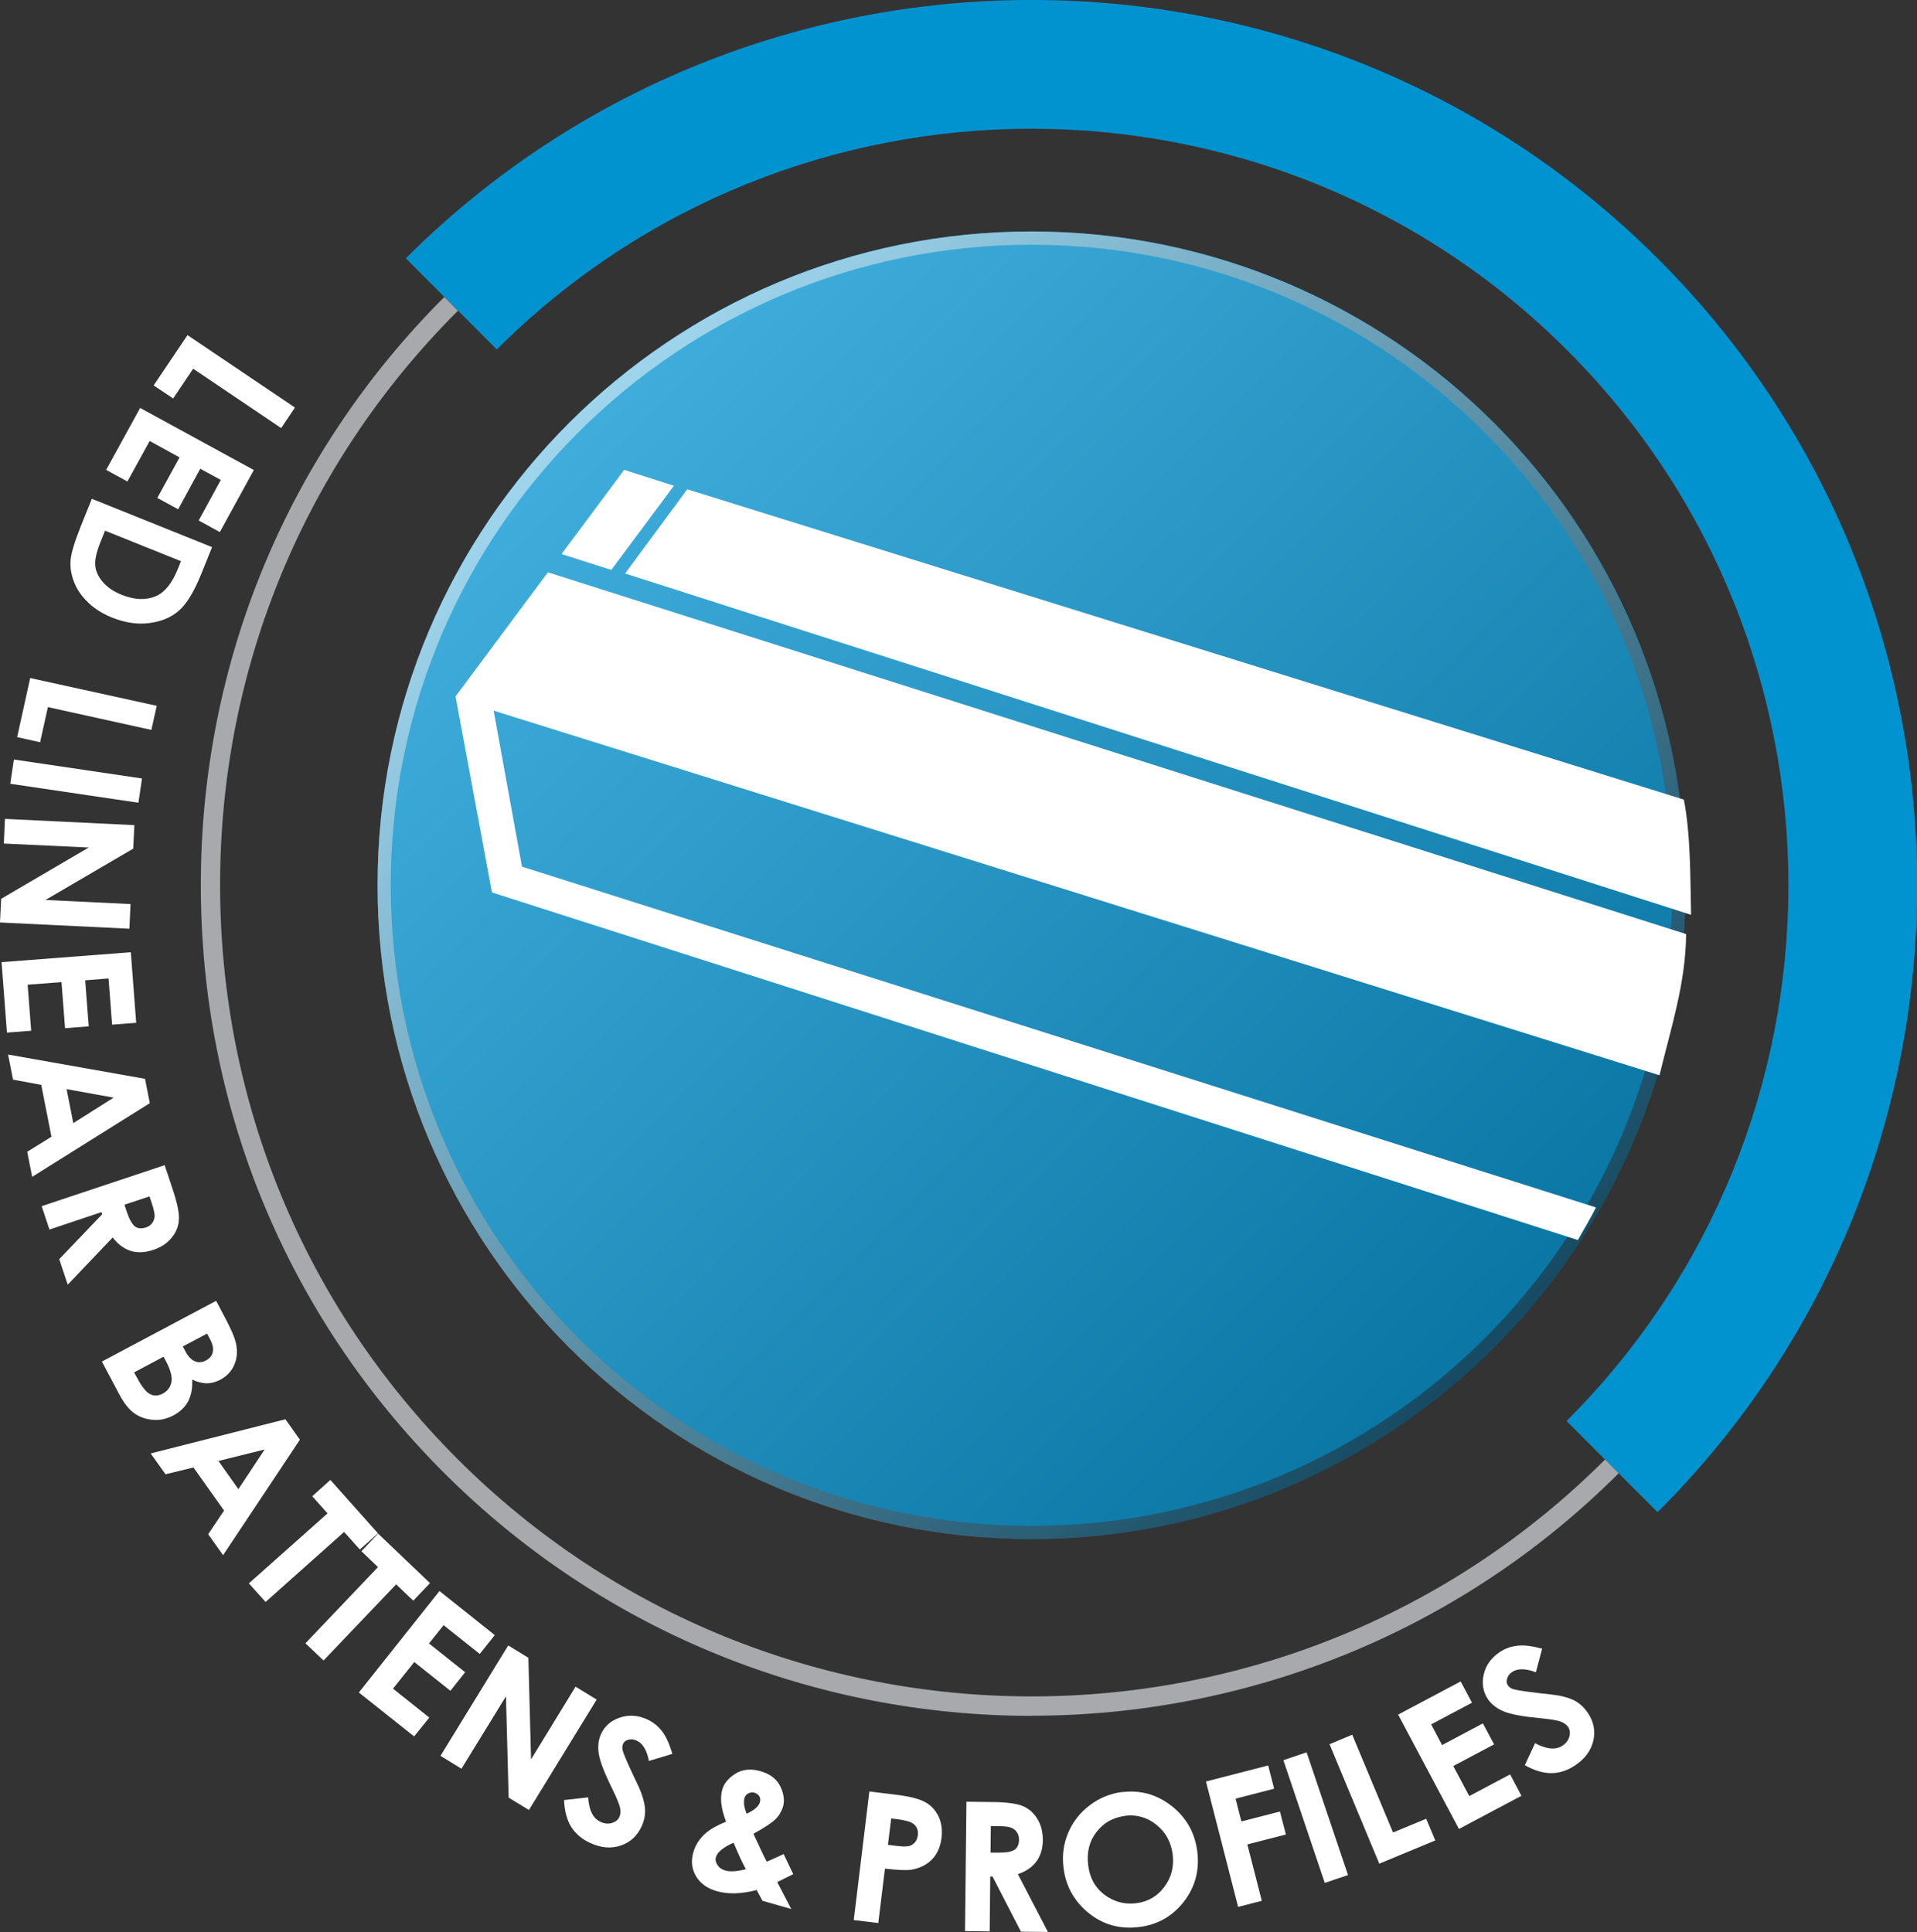 <?xml version="1.0" encoding="UTF-8"?>
<svg xmlns="http://www.w3.org/2000/svg" xmlns:xlink="http://www.w3.org/1999/xlink" viewBox="0 0 135.26 136.36">
  <rect x="0" y="0" width="135.26" height="136.36" fill="#333333" stroke="none"/>
  <defs>
    <style>
      .cls-1 {
        fill: none;
      }

      .cls-2 {
        fill: url(#linear-gradient);
      }

      .cls-3 {
        clip-path: url(#clippath);
      }

      .cls-4 {
        opacity: .5;
      }

      .cls-4, .cls-5 {
        mix-blend-mode: overlay;
      }

      .cls-5 {
        opacity: .25;
      }

      .cls-6 {
        fill: #0093d0;
      }

      .cls-7 {
        fill: #fff;
      }

      .cls-8 {
        fill: #a7a9ac;
      }

      .cls-9 {
        clip-path: url(#clippath-1);
      }

      .cls-10 {
        clip-path: url(#clippath-3);
      }

      .cls-11 {
        clip-path: url(#clippath-2);
      }

      .cls-12 {
        fill: url(#linear-gradient-2);
      }

      .cls-13 {
        isolation: isolate;
      }
    </style>
    <clipPath id="clippath">
      <rect class="cls-1" x="26.64" y="16.34" width="92.29" height="92.28"/>
    </clipPath>
    <clipPath id="clippath-1">
      <path class="cls-1" d="m72.83,16.34c-25.49-.03-46.17,20.61-46.19,46.09-.02,25.49,20.63,46.17,46.11,46.19,25.48.02,46.16-20.61,46.18-46.1s-20.61-46.16-46.1-46.18m-.08,91.34c-24.97-.02-45.2-20.28-45.18-45.25.02-24.97,20.28-45.18,45.26-45.16,24.97.03,45.19,20.28,45.17,45.25-.02,24.97-20.28,45.18-45.25,45.16"/>
    </clipPath>
    <linearGradient id="linear-gradient" x1="-87.29" y1="235.5" x2="-86.29" y2="235.5" gradientTransform="translate(-21662.56 8072.22) rotate(90) scale(92.29 -92.29)" gradientUnits="userSpaceOnUse">
      <stop offset="0" stop-color="#fff"/>
      <stop offset=".24" stop-color="#cbcaca"/>
      <stop offset=".49" stop-color="#949292"/>
      <stop offset=".76" stop-color="#575454"/>
      <stop offset="1" stop-color="#231f20"/>
    </linearGradient>
    <clipPath id="clippath-2">
      <rect class="cls-1" x="26.64" y="16.33" width="92.29" height="92.28"/>
    </clipPath>
    <clipPath id="clippath-3">
      <path class="cls-1" d="m26.64,62.43c-.02,25.49,20.63,46.17,46.11,46.19,25.48.02,46.16-20.61,46.18-46.1.03-25.48-20.61-46.16-46.1-46.18-25.49-.03-46.17,20.61-46.19,46.09"/>
    </clipPath>
    <linearGradient id="linear-gradient-2" x1="-87.29" y1="235.5" x2="-86.29" y2="235.5" gradientTransform="translate(-21662.66 8072.25) rotate(90) scale(92.29 -92.29)" gradientUnits="userSpaceOnUse">
      <stop offset="0" stop-color="#fff"/>
      <stop offset="1" stop-color="#231f20"/>
    </linearGradient>
  </defs>
  <g class="cls-13">
    <g id="Layer_2" data-name="Layer 2">
      <g id="Layer_1-2" data-name="Layer 1">
        <g>
          <path class="cls-6" d="m26.64,62.42c-.02,25.49,20.63,46.17,46.11,46.19,25.48.02,46.16-20.61,46.18-46.1.02-25.48-20.61-46.16-46.1-46.18-25.49-.03-46.17,20.61-46.19,46.09"/>
          <g class="cls-4">
            <g class="cls-3">
              <g class="cls-9">
                <rect class="cls-2" x="7.5" y="-2.82" width="130.58" height="130.58" transform="translate(-22.86 69.67) rotate(-44.94)"/>
              </g>
            </g>
          </g>
          <g class="cls-5">
            <g class="cls-11">
              <g class="cls-10">
                <rect class="cls-12" x="7.5" y="-2.82" width="130.58" height="130.58" transform="translate(-22.86 69.67) rotate(-44.94)"/>
              </g>
            </g>
          </g>
          <path class="cls-6" d="m116.95,106.71l-6.42-6.43c20.85-20.81,20.88-54.69.07-75.54-20.81-20.84-54.7-20.88-75.55-.08l-6.42-6.43c24.4-24.35,64.07-24.3,88.41.09,24.34,24.39,24.31,64.04-.08,88.39"/>
          <path class="cls-8" d="m72.74,121.09c-15.02-.02-30.02-5.75-41.45-17.19-11.06-11.07-17.14-25.8-17.12-41.49.01-15.68,6.12-30.4,17.18-41.45l.96.97c-10.81,10.79-16.77,25.17-16.78,40.48-.01,15.32,5.93,29.71,16.72,40.52,22.32,22.35,58.65,22.39,81,.07l.96.97c-11.44,11.42-26.47,17.12-41.48,17.11"/>
          <polygon class="cls-7" points="47.55 34.28 44.04 33.16 39.62 39.1 43.13 40.22 47.55 34.28"/>
          <path class="cls-7" d="m32.14,49.14l2.57,13.84,76.62,24.53c.4-.7.92-1.58,1.28-2.3l-75.78-24.05-2-11.01,82.26,25.73c.82-3.38,1.85-6.5,1.88-9.96l-80.31-25.53-6.53,8.77Z"/>
          <path class="cls-7" d="m44.1,40.47l75.22,24.09c-.06-2.54-.02-5.61-.51-8.13l-70.32-21.9-4.39,5.95Z"/>
          <polygon class="cls-7" points="20.81 28.76 19.84 30.21 13.63 26.02 12.22 28.12 10.84 27.2 13.23 23.65 20.81 28.76"/>
          <polygon class="cls-7" points="17.91 33.17 15.51 37.55 14.02 36.73 15.58 33.87 14.13 33.08 12.57 35.94 11.1 35.14 12.67 32.28 10.56 31.12 8.99 33.98 7.49 33.16 9.89 28.79 17.91 33.17"/>
          <path class="cls-7" d="m14.96,38.62l-.77,1.91c-.5,1.23-1.02,2.09-1.56,2.56-.55.48-1.24.77-2.09.88-.84.11-1.72-.02-2.64-.39-.65-.26-1.21-.61-1.67-1.05-.46-.44-.8-.92-1-1.45-.21-.53-.29-1.04-.25-1.54.04-.5.28-1.3.72-2.4l.78-1.94,8.48,3.41Zm-2.2.98l-5.35-2.15-.3.75c-.3.74-.43,1.31-.39,1.71.04.4.21.79.53,1.16.32.37.76.68,1.35.91.9.36,1.7.39,2.4.09.63-.27,1.14-.91,1.55-1.92l.22-.55Z"/>
          <polygon class="cls-7" points="11.06 49.81 10.68 51.51 3.38 49.9 2.83 52.38 1.21 52.02 2.13 47.85 11.06 49.81"/>
          <rect class="cls-7" x="4.51" y="50.55" width="1.73" height="9.14" transform="translate(-49.94 52.37) rotate(-81.58)"/>
          <polygon class="cls-7" points="9.48 58.23 9.4 59.89 3.21 63.51 9.21 63.8 9.13 65.54 0 65.1 .08 63.43 6.26 59.81 .27 59.53 .35 57.79 9.48 58.23"/>
          <polygon class="cls-7" points="9.23 67.2 9.61 72.18 7.91 72.31 7.66 69.05 6.01 69.18 6.26 72.43 4.59 72.56 4.34 69.31 1.95 69.49 2.2 72.74 .49 72.87 .11 67.9 9.23 67.2"/>
          <path class="cls-7" d="m10.23,76.12l.34,1.73-8.3,5.2-.35-1.77,1.71-1.06-.72-3.66-1.99-.37-.35-1.77,9.65,1.71Zm-2.21,1.34l-3.32-.6.47,2.4,2.85-1.8Z"/>
          <path class="cls-7" d="m11.62,82.23l.58,1.75c.32.96.46,1.67.42,2.13-.03.46-.21.89-.53,1.26-.31.38-.74.66-1.29.84-.57.19-1.09.21-1.57.07-.47-.15-.9-.46-1.28-.95l-3.17,3.33-.6-1.8,3.03-3.17-.05-.15-3.67,1.23-.55-1.65,8.67-2.89Zm-2.84,2.78l.17.52c.18.53.37.86.57,1.02.2.15.47.17.78.07.19-.06.34-.17.44-.31.11-.15.16-.31.17-.49,0-.19-.06-.5-.21-.94l-.15-.45-1.78.59Z"/>
          <path class="cls-7" d="m7.18,96.09l8.07-4.29.67,1.27c.39.74.63,1.3.72,1.69.13.55.1,1.06-.1,1.53-.19.47-.53.83-1,1.08-.31.16-.62.25-.94.25-.32,0-.67-.09-1.04-.26.03.61-.07,1.12-.29,1.54-.22.41-.57.74-1.04.99-.46.24-.93.35-1.43.31-.5-.04-.94-.19-1.32-.46-.38-.27-.75-.73-1.09-1.39l-1.2-2.26Zm4.35-.34l-2.07,1.1.21.38c.34.64.65,1.03.93,1.16.28.14.57.12.88-.04.35-.19.55-.46.62-.83.06-.37-.07-.85-.39-1.46l-.17-.32Zm3.07-1.63l-1.7.9.18.34c.2.38.43.61.68.71.25.1.51.08.79-.07.25-.14.41-.33.46-.58.06-.25,0-.56-.19-.91l-.21-.4Z"/>
          <path class="cls-7" d="m20.14,100.16l1.02,1.44-5.42,8.15-1.05-1.48,1.12-1.67-2.16-3.04-1.97.48-1.05-1.47,9.5-2.41Zm-1.46,2.13l-3.27.81,1.41,1.99,1.86-2.81Z"/>
          <polygon class="cls-7" points="23.31 104.44 26.67 108.21 25.39 109.35 24.28 108.11 18.74 113.05 17.56 111.74 23.11 106.8 22.03 105.59 23.31 104.44"/>
          <polygon class="cls-7" points="26.68 108.23 30.34 111.72 29.16 112.96 27.95 111.81 22.83 117.18 21.55 115.97 26.67 110.59 25.5 109.47 26.68 108.23"/>
          <polygon class="cls-7" points="31.01 112.28 34.91 115.39 33.85 116.72 31.3 114.69 30.27 115.98 32.82 118.01 31.78 119.32 29.23 117.29 27.73 119.17 30.29 121.21 29.22 122.54 25.32 119.44 31.01 112.28"/>
          <polygon class="cls-7" points="35.86 116.12 37.28 116.99 37.47 124.16 40.61 119.03 42.1 119.94 37.32 127.73 35.89 126.86 35.7 119.71 32.56 124.82 31.08 123.91 35.86 116.12"/>
          <path class="cls-7" d="m47.44,123.77l-1.65.5c-.15-.76-.44-1.24-.86-1.43-.21-.1-.4-.12-.59-.07-.18.05-.3.14-.37.28-.06.14-.08.3-.04.46.05.22.28.76.67,1.6.38.78.6,1.27.66,1.46.17.47.26.89.26,1.24,0,.36-.08.71-.24,1.06-.31.68-.8,1.14-1.48,1.37-.68.23-1.39.17-2.15-.18-.59-.27-1.04-.65-1.35-1.14-.3-.49-.47-1.12-.5-1.89l1.7-.19c.06.92.35,1.5.88,1.73.27.13.54.15.79.08.26-.08.43-.21.53-.42.09-.19.1-.41.05-.66-.06-.25-.23-.68-.53-1.29-.57-1.15-.89-1.99-.97-2.51-.08-.52-.03-.98.15-1.38.26-.58.71-.97,1.34-1.18.63-.21,1.26-.17,1.91.12.42.19.77.47,1.05.83.29.36.53.9.74,1.61"/>
          <path class="cls-7" d="m55.29,130.84l.68,1.42-.57.28-.56.28.99,1.9-2.03-.58-.41-.76c-1.08.28-2.02.31-2.81.08-.68-.19-1.16-.54-1.47-1.05-.3-.51-.37-1.08-.19-1.69.13-.47.38-.87.73-1.22.35-.35.88-.66,1.58-.94-.35-.92-.44-1.67-.27-2.26.12-.44.43-.81.93-1.13.49-.31,1.08-.37,1.76-.18.69.2,1.16.56,1.41,1.08.25.52.31,1,.19,1.42-.1.33-.27.63-.53.89-.26.26-.78.6-1.56,1.03.48,1.04.79,1.7.94,1.97.15-.06.55-.24,1.2-.54m-2.67,1.07c-.22-.39-.51-1.01-.87-1.87-.73.32-1.15.67-1.25,1.03-.05.17-.01.35.11.54.12.19.3.32.55.39.35.1.84.07,1.46-.09m.04-3.91c.55-.25.87-.53.95-.82.04-.15.03-.29-.04-.41-.07-.12-.19-.21-.35-.26-.15-.04-.29-.02-.43.05-.14.08-.23.19-.27.33-.08.29-.03.66.15,1.1"/>
          <path class="cls-7" d="m61.36,126.43l1.83.22c.99.12,1.69.3,2.11.54.42.23.72.58.93,1.01.2.44.27.94.2,1.52-.08.63-.31,1.14-.69,1.52-.38.38-.87.61-1.46.71-.35.05-.96.02-1.84-.08l-.47,3.84-1.73-.21,1.1-9.07Zm1.3,3.76l.55.07c.43.05.73.06.91.02.18-.04.32-.13.43-.26.12-.13.18-.3.21-.5.04-.35-.06-.62-.31-.81-.18-.14-.54-.25-1.08-.32l-.49-.06-.23,1.86Z"/>
          <path class="cls-7" d="m68.19,127.15l1.84.02c1.01.01,1.73.11,2.15.29.43.19.77.49,1.02.91.26.42.38.92.38,1.49,0,.6-.16,1.1-.45,1.5-.29.4-.73.7-1.31.9l2.12,4.08-1.9-.02-2.01-3.89h-.16s-.04,3.87-.04,3.87l-1.74-.02.1-9.14Zm1.7,3.59h.55c.55.01.93-.06,1.14-.2.21-.14.32-.38.32-.72,0-.2-.05-.38-.15-.52-.1-.15-.24-.26-.41-.32-.17-.07-.49-.11-.95-.11h-.48s-.02,1.87-.02,1.87Z"/>
          <path class="cls-7" d="m79.19,126.47c1.28-.16,2.44.17,3.48.98,1.04.82,1.64,1.89,1.81,3.22.16,1.32-.15,2.5-.95,3.53-.8,1.03-1.85,1.63-3.15,1.79-1.36.17-2.55-.16-3.57-.99-1.02-.83-1.61-1.89-1.77-3.19-.11-.87,0-1.69.33-2.47.33-.78.84-1.43,1.52-1.94.68-.52,1.45-.83,2.29-.94m.19,1.69c-.84.11-1.51.49-2.01,1.14-.5.65-.69,1.43-.58,2.33.12,1,.58,1.75,1.38,2.25.62.39,1.29.53,2.01.44.82-.1,1.48-.48,1.98-1.15.5-.66.7-1.43.59-2.3-.11-.86-.49-1.56-1.14-2.08-.65-.53-1.4-.74-2.23-.64"/>
          <polygon class="cls-7" points="85.09 125.72 89.48 124.59 89.9 126.23 87.18 126.93 87.59 128.54 90.31 127.84 90.73 129.46 88.01 130.16 89.03 134.14 87.36 134.57 85.09 125.72"/>
          <rect class="cls-7" x="91.98" y="123.69" width="1.73" height="9.14" transform="translate(-36.12 36.39) rotate(-18.63)"/>
          <polygon class="cls-7" points="93.81 123.09 95.41 122.42 98.29 129.32 100.63 128.35 101.27 129.88 97.32 131.52 93.81 123.09"/>
          <polygon class="cls-7" points="98.65 121 103.06 118.66 103.86 120.16 100.98 121.69 101.75 123.15 104.63 121.62 105.42 123.1 102.54 124.63 103.67 126.75 106.55 125.22 107.35 126.73 102.94 129.07 98.65 121"/>
          <path class="cls-7" d="m108.81,116.35l-.44,1.66c-.73-.27-1.29-.28-1.67-.02-.19.13-.31.28-.36.47-.05.18-.04.33.05.47.09.13.21.22.37.27.22.07.79.16,1.71.27.86.09,1.39.16,1.59.2.49.1.89.24,1.19.43.3.19.56.45.78.77.42.62.55,1.28.39,1.98-.16.69-.59,1.27-1.28,1.73-.54.36-1.1.55-1.68.55-.58,0-1.2-.18-1.87-.56l.72-1.55c.82.43,1.46.49,1.94.17.25-.17.41-.38.48-.64.07-.26.04-.48-.08-.67-.12-.17-.3-.3-.54-.39-.24-.09-.7-.16-1.37-.23-1.28-.12-2.16-.28-2.65-.49-.49-.21-.85-.49-1.1-.85-.35-.53-.45-1.11-.3-1.76.15-.64.52-1.16,1.11-1.56.38-.26.8-.41,1.26-.46.46-.06,1.05.02,1.76.21"/>
        </g>
      </g>
    </g>
  </g>
</svg>